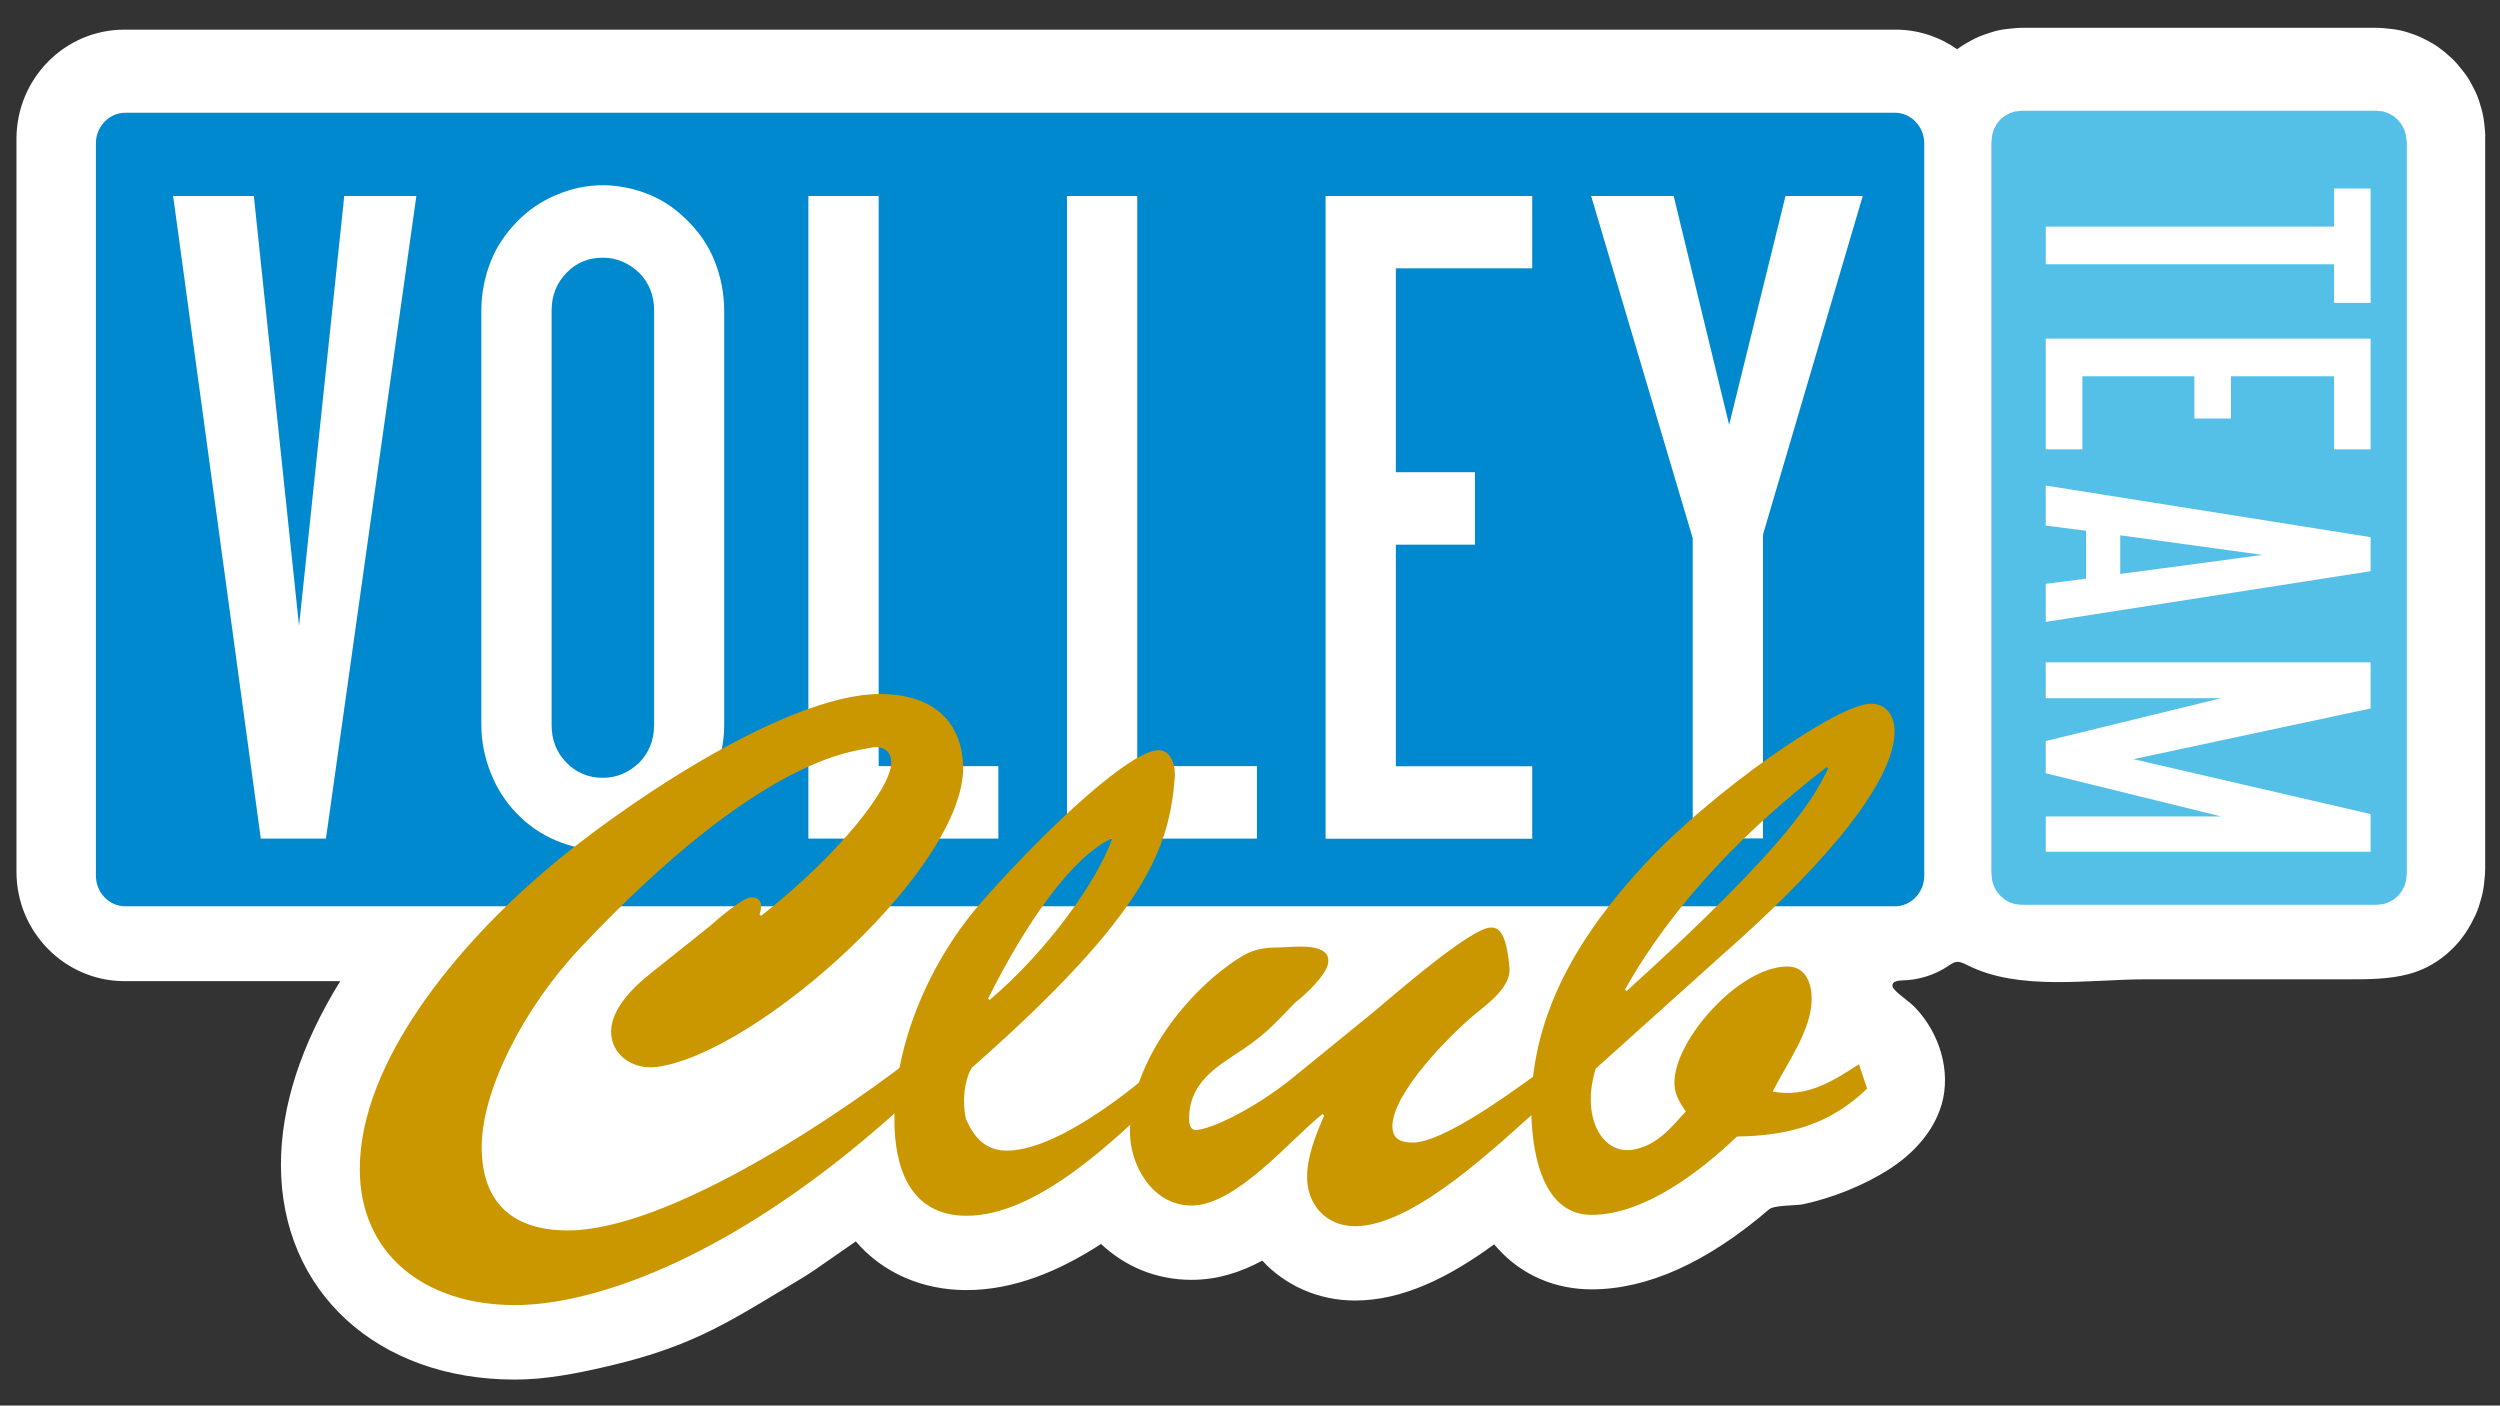 <?xml version="1.0" encoding="utf-8"?>
<!-- Generator: Adobe Illustrator 25.3.1, SVG Export Plug-In . SVG Version: 6.00 Build 0)  -->
<svg version="1.1" id="Livello_1" xmlns="http://www.w3.org/2000/svg" xmlns:xlink="http://www.w3.org/1999/xlink" x="0px" y="0px"
	 viewBox="0 0 1366 768" style="enable-background:new 0 0 1366 768;" xml:space="preserve">
<rect x="0" y="0" width="1366" height="768" fill="#333333" stroke="none"/>
<style type="text/css">
	.st0{fill:#FFFFFF;}
	.st1{fill:#0089CF;}
	.st2{fill:#CB9700;}
	.st3{fill:#54C0E8;}
</style>
<g>
	<g>
		<path class="st0" d="M1357.8,71.4l-0.4-3.9c-0.3-2.8-0.8-5.6-1.6-8.2l-0.9-3.1c-0.8-2.6-1.8-5.2-3.1-7.6l-1.5-2.9
			c-1.2-2.4-2.7-4.6-4.4-6.7l-2-2.5c-1.8-2.3-3.8-4.3-6-6.2l-2.4-2.1c-2.1-1.7-4.3-3.3-6.6-4.6l-2.7-1.5c-2.4-1.3-4.8-2.4-7.4-3.3
			l-2.9-1c-3.1-1-6.3-1.7-9.5-2l-3.8-0.4c-1.4-0.1-2.8-0.2-4.2-0.2h-193.6c-1.6,0-3.3,0.1-4.9,0.3l-3.8,0.4
			c-2.8,0.3-5.5,0.9-8.2,1.8l-3,1c-2.7,0.9-5.3,2-7.8,3.4l-2.7,1.5c-1.7,1-3.4,2.1-5,3.3c-9.6-6.7-21.1-10.7-33.6-10.7H68.1
			C35.5,16.1,9,42.9,9,75.9v400.5c0,32.9,26.5,59.7,59.1,59.7h117.8c-21.5,34.8-32.4,68.5-32.4,100.4c0,69.1,52.6,117.3,127.8,117.3
			c16.7,0,33-3.2,49.1-6.9c16.2-3.7,32.2-8.4,47.4-15c16.1-6.9,31.1-15.9,46-24.9c7.2-4.4,14.6-8.5,21.5-13.2
			c1.9-1.3,22.3-15.5,22.3-15.5c14.7,17.1,36.1,26.6,60.5,26.6c26.3,0,51.2-10.7,73.5-25.2c12.7,11.9,29.5,19.6,49.5,19.6
			c14,0,26.8-4.1,38.6-10.5c12.5,13.5,30.5,21.8,50.7,21.8c25.9,0,51.1-12.5,76-30.7c14.6,17.5,34.3,24.6,53.2,24.6
			c30.6,0,63.2-14.7,97-43.7c2.7-2.4,14.8-2,18.6-2.8c15.9-3.4,32.7-10.1,46.5-18.8c13.3-8.4,24.8-20.6,29.2-35.7
			c5.3-18.3-1.2-39-14.3-52.8c-3.4-3.6-7.8-6.1-11.3-9.8c-0.7-0.7-1.3-1.5-1.3-2.5c0-2.1,2.9-2.6,5-2.7c9.1-0.1,18.1-2.9,25.7-8
			c1.3-0.9,2.7-1.9,4.3-2.1c2-0.3,4,0.8,5.9,1.7c28.1,14.4,66.7,7.8,97.2,7.8c36.9,0,73.7,0,110.6,0c11.3,0,22.7,0,33.5-2.9
			c14.5-3.8,27-14.3,34-27.5l1.5-2.9c1.3-2.4,2.3-5,3.1-7.7l0.9-3.1c0.8-2.7,1.3-5.5,1.6-8.3l0.4-4c0.1-1.3,0.2-2.7,0.2-4.1V75.5
			C1358,74.1,1357.9,72.8,1357.8,71.4z"/>
	</g>
	<g>
		<path class="st1" d="M329.4,140.8c-8.1,0-14.7,2.9-19.9,8.3c-5.2,5.4-8.1,12.2-8.1,20.5v226.6c0,8.3,2.8,15.1,8.1,20.5
			c5.2,5.4,11.9,8.3,19.9,8.3c7.6,0,14.2-2.9,19.9-8.3c5.2-5.4,8.1-12.2,8.1-20.5V169.6c0-8.3-2.8-15.1-8.1-20.5
			C343.6,143.7,336.9,140.8,329.4,140.8z"/>
		<path class="st1" d="M1035.4,61.6H68.5c-8.8,0-16.1,7.5-16.1,16.7v400.2c0,9.2,7.2,16.7,16.1,16.7h966.9c8.8,0,16-7.5,16-16.7
			V78.3C1051.4,69.2,1044.2,61.6,1035.4,61.6z M178.1,458.2h-35.6L94.6,107.1h44.1l24.7,234.9l24.7-234.9h39.4L178.1,458.2z
			 M395.7,396.1c0,9.3-1.9,18.1-5.2,26.4c-3.3,8.3-8.1,15.6-14.2,22c-6.2,6.4-12.8,11.2-20.9,14.7c-8.1,3.4-17.1,5.4-26.1,5.4
			c-9,0-17.5-2-25.6-5.4c-8.1-3.4-15.2-8.3-21.3-14.7c-6.2-6.3-10.9-13.7-14.2-22c-3.3-8.3-5.2-17.1-5.2-26.4V169.6
			c0-9.3,1.9-18.6,5.2-26.9c3.3-8.3,8.1-15.1,14.2-21.5c6.2-6.4,13.3-11.2,21.3-14.6c8.1-3.4,16.6-5.4,25.6-5.4c9,0,18,2,26.1,5.4
			c8.1,3.4,14.7,8.3,20.9,14.6c6.2,6.4,10.9,13.2,14.2,21.5c3.3,8.3,5.2,17.6,5.2,26.9V396.1z M545.6,458.2H441.7V107.1h38.4v311.5
			h65.4V458.2z M686.9,458.2H583V107.1h38.4v311.5h65.4V458.2z M837.2,146.6h-74.5V258h43.2v39.6h-43.2v121.1h74.5v39.6H724.3V107.1
			h112.9V146.6z M963.3,292.1v166h-38.4V294.1l-55.5-187h45.1l30.3,125l30.8-125h42.2L963.3,292.1z"/>
	</g>
	<g>
		<path class="st2" d="M387.9,506c3.1-2.8,17.8-15.7,22.7-15.7c4.4,0,6.7,2.8,4.4,9.3l0.9,0.8c43.1-33.9,71.1-70.2,71.1-83.6
			c0-6.9-4.9-9.7-12-8.1c-8,2-58.6,3.6-158.1,109.4c-31.1,33.1-53.7,77.9-53.7,108.6c0,28.7,15.1,45.6,47.1,45.6
			c56,0,153.7-66.2,195.8-100.1c1.3,20.6-5.8,26.2-22.6,40.8c-86.6,75.9-160.3,100.1-202.1,100.1c-49.3,0-84.8-27.8-84.8-74.3
			c0-59.3,54.6-123.1,100.4-162.3c37.7-32.7,131-97.3,183.9-97.3c26.6,0,44,12.9,45.3,38.3c3.1,54.5-111.5,157.9-167.4,165.5
			c-12.9,1.6-24.9-6.5-24.9-19.4c0-12.1,12-24.2,21.3-31.5L387.9,506z"/>
		<path class="st2" d="M632.6,600.5c-24.4,23-66.2,63.8-104.4,63.8c-32.4,0-39.5-28.7-39.5-52.5c0-42.4,20-88,48.8-120.3
			c39.1-44,81.3-81.6,95.5-81.6c7.6,0,9.3,9.7,8.9,14.9c-3.1,38.3-14.7,73.9-111,158.7c-4,6.9-5.3,18.2-3.1,27.9
			c4,9.3,10.2,17.3,22.2,17.3c24.4,0,58.6-25.8,76.4-40.4L632.6,600.5z M540.7,546.4c31.5-26.6,59.1-65.4,67.1-88.4
			c-21.8,9.7-47.1,46-67.9,87.6L540.7,546.4z"/>
		<path class="st2" d="M750.7,552.8c9.3-7.7,52.9-46,63.9-46c3.6,0,8.4,1.2,10.2,22.2c0.9,9.7-11.1,19-18.2,24.6
			c-14.2,11.7-45.8,43.6-45.8,61.8c0,6.5,4,8.9,11.1,8.9c16.9,0,55.1-28.3,68.4-37.9l2.7,17.4c-22.7,19.8-69.7,66.2-102.6,66.2
			c-16.4,0-26.2-12.5-26.2-26.6c0-12.1,4.9-23.4,9.3-33.9l-0.9-0.8c-17.3,13.7-47.1,50-71.5,50c-21.8,0-33.7-22.6-33.7-40
			c0-39.2,33.3-79.5,61.7-96.5c6.2-3.6,12-4.5,19.5-4.5c6.2,0,28.9-3.6,27.1,8.5c-0.9,6.5-12.9,17.8-17.8,21.4
			c-13.8,14.1-16.4,17.8-33.8,29.1c-13.8,8.9-24.4,17.8-24.4,34.7c0,2,0.4,6,3.6,6c8,0,32.4-11.7,53.3-28.7L750.7,552.8z"/>
		<path class="st2" d="M871.9,583.9c-8,25.4,2.7,46.4,19.5,44.4c14.2-2,22.2-12.9,29.7-21c-3.5-5.3-6.2-9.3-6.2-15.8
			c0-23.4,35.5-63.4,61.7-63.4c10.7,0,13.3,10.1,13.3,17.8c0,17-13.8,35.5-21.3,50.5c18.2,3.6,32.9-5.6,47.1-14.9l4.5,13.3
			c-20,19.4-42.6,25.8-71.1,26.2c-19.1,18.2-50.2,42.8-79.5,42.8c-28.9,0-32.9-39.2-32.9-58.5c0-51.3,26.2-94.5,61.3-132.4
			c35.9-39.2,105.7-88.4,124.3-88.4c8.9,0,12.9,7.3,12.9,14.9c0,36.7-65.7,97.3-94.1,122.3L871.9,583.9z M887.9,540.7l0.9,0.8
			c92.8-84,102.6-107,110.1-121.5l-0.9-0.8C954.1,453.1,914.1,493.9,887.9,540.7"/>
	</g>
	<g>
		<polygon class="st3" points="1158.5,292.5 1158.5,313.6 1236.3,303.2 		"/>
		<path class="st3" d="M1314.6,73.9l-0.9-3.1l-1.5-2.8l-2-2.5l-2.4-2.1l-2.7-1.5l-2.9-1l-3.8-0.4h-193.6l-3.8,0.4l-3,1l-2.7,1.5
			l-2.4,2l-2,2.5l-1.5,2.8l-0.9,3.1l-0.4,3.9v399.4l0.4,3.9l0.9,3.1l1.5,2.8l2,2.5l2.4,2.1l2.7,1.5l3,1l3.8,0.4h193.6l3.8-0.4l3-1
			l2.7-1.5l2.4-2l2-2.5l1.5-2.9l0.9-3.1l0.4-3.9V77.8L1314.6,73.9z M1295.3,387.1l-129.6,27.7l129.6,30v20.6h-177.5v-19.3h95.8
			l-95.8-23.6v-17.6l95.8-23.4h-95.8v-19.6h177.5V387.1z M1295.3,312.1l-177.5,27.7V319l22-2.8V290l-22-2.8v-21.9l177.5,28.2V312.1z
			 M1295.3,245.5h-20v-39.9H1219v23.1h-20v-23.1h-61.2v39.9h-20V185h177.5V245.5z M1295.3,165.5h-20v-21.1h-157.5v-20.6h157.5v-20.8
			h20V165.5z"/>
	</g>
</g>
</svg>

